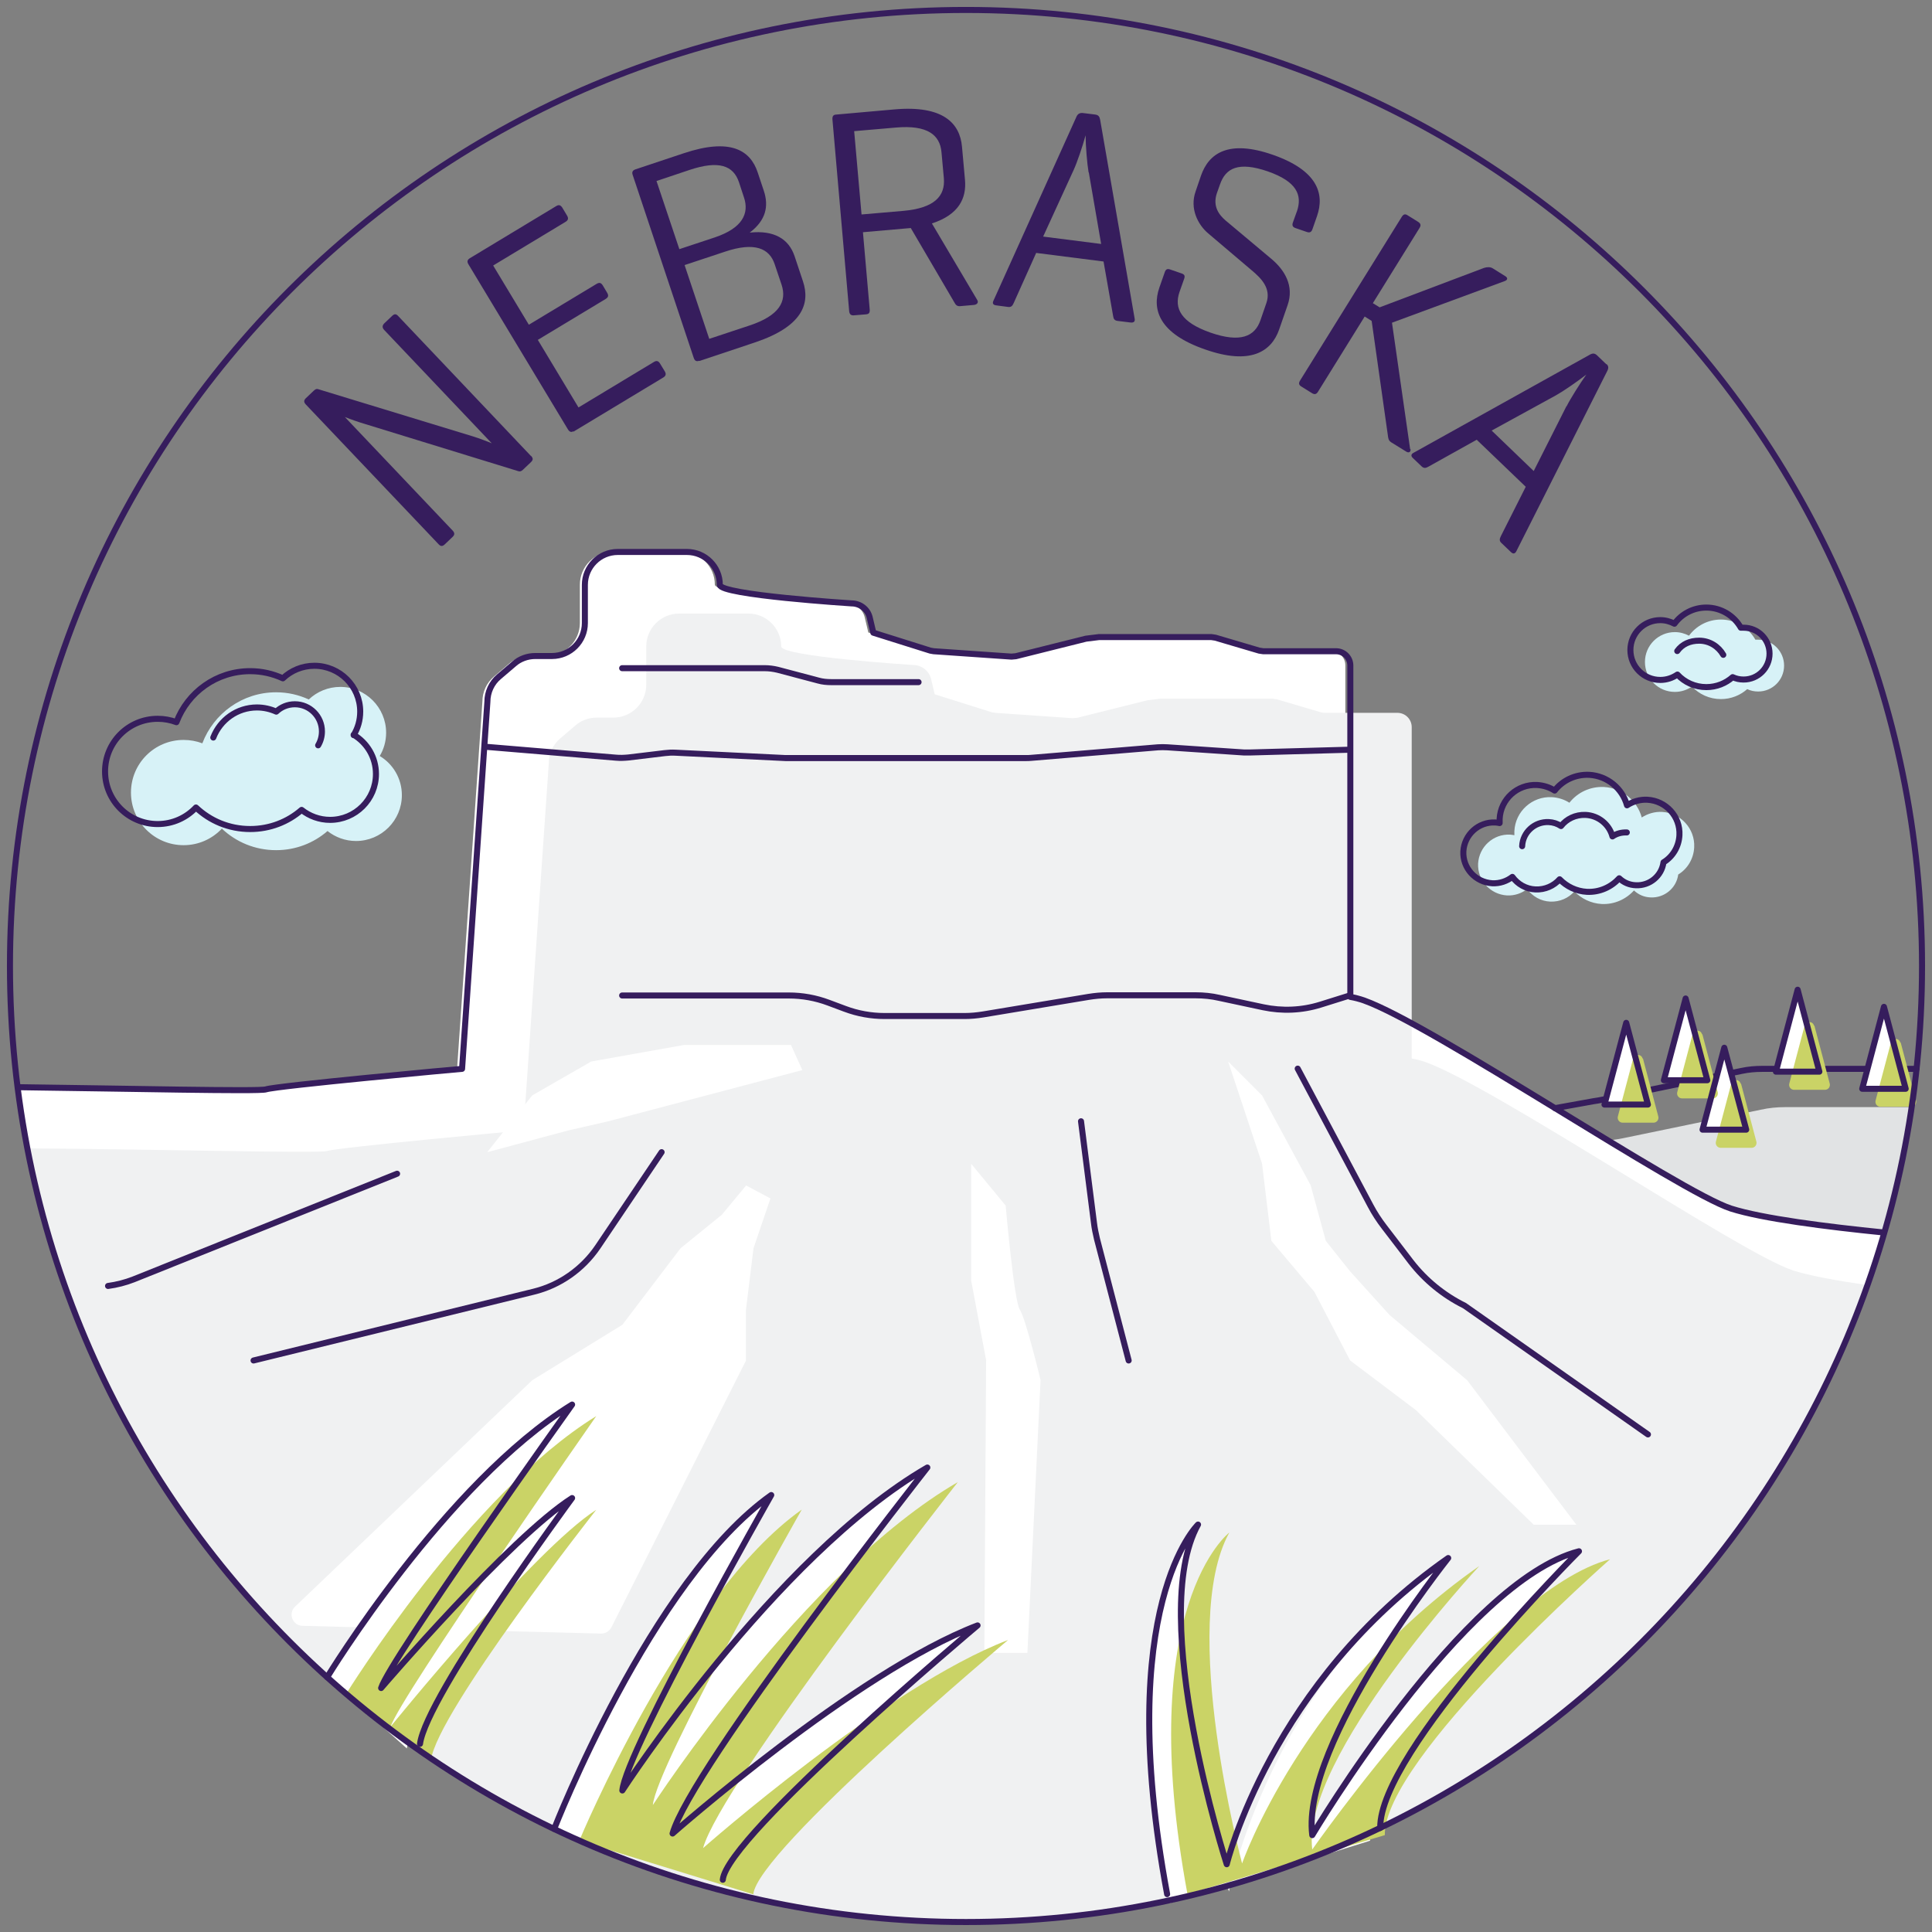 <svg width="320" height="320" viewBox="0 0 320 320" fill="none" xmlns="http://www.w3.org/2000/svg">
<rect x="0" y="0" width="320" height="320" fill="#808080" stroke="none"/>
<g clip-path="url(#clip0_3113_14216)">
<path d="M316.632 183.375H295.666C294.313 183.375 292.959 183.507 291.638 183.804L268.823 188.526C268.361 188.625 267.932 188.691 267.47 188.757L264.003 189.384C262.319 189.681 261.064 191.167 261.064 192.884V224.118C261.064 226.099 262.649 227.684 264.63 227.684H303.194C309.731 213.883 314.321 199.025 316.632 183.408V183.375Z" fill="#E1E3E4"/>
<path d="M312.043 204.209C302.303 203.252 291.242 201.865 285.894 200.148C277.375 197.408 236.467 169.74 225.11 165.679C224.35 165.415 223.591 165.216 222.831 165.084V110.21C222.831 108.89 221.775 107.833 220.454 107.833H208.403C208.172 107.833 207.974 107.767 207.743 107.734L200.479 105.588C200.248 105.588 200.017 105.522 199.819 105.489H181.197C180.471 105.588 179.777 105.654 179.051 105.753L167.429 108.658C167.165 108.658 166.934 108.691 166.703 108.725L153.826 107.833C153.628 107.8 153.463 107.767 153.265 107.734L143.822 104.762L143.228 102.253C142.897 100.866 141.643 99.909 140.223 99.909C140.223 99.909 118.399 98.522 118.399 96.838C118.399 93.834 115.956 91.391 112.951 91.391H101.494C98.49 91.391 96.046 93.834 96.046 96.838V103.178C96.046 106.182 93.603 108.625 90.599 108.625H87.825C86.537 108.625 85.25 109.088 84.292 109.946L81.816 112.059C80.594 113.083 79.901 114.602 79.901 116.219L75.708 177.004C75.51 177.004 44.969 179.81 43.219 180.404C42.13 180.767 20.933 180.272 2.972 180.074C12.844 258.06 79.373 318.349 160 318.349C232.109 318.349 292.893 270.144 312.043 204.209Z" fill="white"/>
<path d="M296.888 210.383C288.369 207.642 247.461 179.974 236.104 175.913C235.344 175.649 234.585 175.451 233.825 175.319V120.445C233.825 119.124 232.769 118.067 231.448 118.067H219.397C219.166 118.067 218.968 118.001 218.737 117.968L211.473 115.822C211.242 115.822 211.011 115.756 210.813 115.723H192.191C191.465 115.822 190.771 115.888 190.045 115.987L178.423 118.893C178.159 118.893 177.928 118.926 177.697 118.959L164.82 118.067C164.622 118.034 164.457 118.001 164.259 117.968L154.816 114.997L154.222 112.488C153.891 111.101 152.637 110.143 151.217 110.143C151.217 110.143 129.393 108.757 129.393 107.073C129.393 104.068 126.95 101.625 123.945 101.625H112.488C109.484 101.625 107.04 104.068 107.04 107.073V113.412C107.04 116.417 104.597 118.86 101.593 118.86H98.819C97.531 118.86 96.244 119.322 95.286 120.181L92.81 122.294C91.588 123.317 90.895 124.836 90.895 126.454L86.702 187.238C86.504 187.238 55.963 190.044 54.213 190.639C52.926 191.068 23.508 190.308 4.589 190.209C18.687 263.21 82.905 318.381 160.033 318.381C228.972 318.381 287.577 274.337 309.335 212.859C304.283 212.133 299.76 211.307 296.921 210.416L296.888 210.383Z" fill="#F0F1F2"/>
<path d="M87.957 75.507C88.287 75.87 88.353 76.135 87.957 76.531L86.603 77.818C86.306 78.082 86.141 78.115 85.877 78.049L60.553 70.257C59.529 69.96 58.11 69.465 57.119 69.069L74.981 87.888C75.311 88.252 75.344 88.549 74.981 88.912L73.628 90.2C73.264 90.53 72.967 90.497 72.637 90.134L50.648 66.989C50.318 66.626 50.285 66.329 50.648 65.965L52.002 64.678C52.266 64.447 52.464 64.38 52.662 64.447L78.415 72.305C79.273 72.569 80.858 73.163 81.453 73.427L63.623 54.641C63.293 54.277 63.293 53.947 63.623 53.584L64.977 52.296C65.373 51.933 65.638 51.999 65.968 52.362L87.924 75.507H87.957Z" fill="#361D5D"/>
<path d="M94.99 71.415C94.627 71.646 94.33 71.547 94.066 71.118L77.59 43.78C77.326 43.351 77.392 43.053 77.788 42.789L92.118 34.139C92.547 33.875 92.844 33.941 93.141 34.403L93.933 35.724C94.198 36.186 94.099 36.483 93.669 36.747L81.684 43.978L87.594 53.784L98.82 47.016C99.282 46.751 99.546 46.817 99.844 47.28L100.57 48.501C100.834 48.964 100.768 49.228 100.306 49.525L89.08 56.293L95.816 67.486L108.296 59.958C108.725 59.694 109.022 59.76 109.286 60.156L110.112 61.51C110.376 61.972 110.277 62.269 109.848 62.533L94.957 71.514L94.99 71.415Z" fill="#361D5D"/>
<path d="M115.79 59.756C115.328 59.921 115.064 59.756 114.899 59.261L104.796 28.984C104.631 28.522 104.763 28.225 105.225 28.06L113.248 25.385C120.941 22.81 124.276 24.857 125.497 28.555L126.521 31.625C127.346 34.135 126.884 36.479 124.177 38.526C128.238 38.097 130.648 39.583 131.605 42.422L132.992 46.582C134.247 50.313 132.86 54.077 125.134 56.685L115.856 59.789L115.79 59.756ZM108.725 29.942L112.522 41.267L118.399 39.319C122.922 37.8 124.144 35.389 123.219 32.682L122.394 30.173C121.469 27.432 119.092 26.508 114.172 28.159L108.758 29.975L108.725 29.942ZM113.38 43.875L117.474 56.124L124.144 53.912C129.129 52.261 130.351 49.884 129.459 47.176L128.304 43.743C127.445 41.167 125.035 40.012 120.049 41.696L113.38 43.908V43.875Z" fill="#361D5D"/>
<path d="M143.458 52.065L141.411 52.23C140.916 52.263 140.718 52.032 140.652 51.57L137.878 19.774C137.845 19.279 138.01 19.015 138.439 18.982L148.113 18.123C156.236 17.397 159.009 20.435 159.339 24.331L159.834 29.811C160.099 32.849 158.811 35.556 154.354 37.009L161.881 49.721C162.113 50.15 161.782 50.48 161.254 50.513L159.009 50.711C158.481 50.744 158.283 50.48 158.051 50.051L150.854 37.769L142.93 38.462L144.052 51.273C144.085 51.768 143.953 52.032 143.425 52.065H143.458ZM141.477 21.722L142.699 35.523L149.599 34.929C154.816 34.467 156.566 32.453 156.335 29.547L155.938 25.189C155.674 22.35 153.627 20.666 148.377 21.128L141.477 21.722Z" fill="#361D5D"/>
<path d="M181.428 18.979C181.923 19.045 182.121 19.309 182.22 19.837L187.932 52.755C188.031 53.25 187.8 53.481 187.239 53.415L185.092 53.151C184.597 53.085 184.432 52.821 184.366 52.326L182.781 43.312L171.622 41.892L167.891 50.213C167.693 50.675 167.461 50.906 166.966 50.84L164.985 50.576C164.49 50.51 164.325 50.246 164.556 49.783L178.291 19.342C178.489 18.88 178.819 18.681 179.315 18.715L181.461 18.979H181.428ZM180.305 28.553C180.074 27.233 179.81 24.129 179.81 22.412C179.281 24.327 178.39 26.936 177.829 28.157L172.777 39.185L182.385 40.407L180.338 28.553H180.305Z" fill="#361D5D"/>
<path d="M214.808 35.025C215.732 32.317 214.808 30.072 209.987 28.388C205.101 26.704 202.987 27.86 202.063 30.567L201.568 31.954C200.775 34.232 201.997 35.652 202.987 36.511L210.548 42.85C212.727 44.666 214.411 47.307 213.256 50.576L211.869 54.571C210.581 58.269 207.082 60.514 199.587 57.873C192.059 55.264 190.738 51.335 192.026 47.637L192.917 45.095C193.082 44.6 193.347 44.468 193.809 44.633L195.724 45.293C196.186 45.458 196.318 45.689 196.12 46.218L195.361 48.364C194.436 51.071 195.592 53.382 200.511 55.099C205.464 56.816 207.841 55.726 208.765 53.052L209.756 50.179C210.581 47.769 208.897 46.085 207.313 44.765L200.115 38.657C198.431 37.237 197.011 34.562 198.035 31.69L198.926 29.082C200.214 25.384 203.483 23.073 210.845 25.648C218.208 28.223 219.43 32.086 218.142 35.784L217.383 37.963C217.218 38.425 216.954 38.591 216.458 38.425L214.543 37.765C214.081 37.6 213.982 37.303 214.147 36.841L214.775 35.091L214.808 35.025Z" fill="#361D5D"/>
<path d="M233.628 74.382C233.694 74.845 233.363 75.076 232.934 74.812L230.425 73.26C229.963 72.963 229.93 72.566 229.864 72.038L227.189 53.153L226.034 52.426L218.308 64.874C218.044 65.303 217.746 65.402 217.284 65.105L215.534 64.015C215.105 63.751 215.072 63.454 215.336 63.025L232.175 35.918C232.439 35.488 232.736 35.389 233.132 35.654L234.882 36.743C235.344 37.04 235.377 37.337 235.113 37.767L227.387 50.214L228.51 50.907L245.811 44.37C246.24 44.238 246.801 44.172 247.231 44.436L249.344 45.757C249.773 46.021 249.707 46.384 249.245 46.549L230.557 53.45L233.562 74.382H233.628Z" fill="#361D5D"/>
<path d="M266.083 60.288C266.447 60.618 266.447 60.981 266.215 61.443L251.16 91.29C250.929 91.753 250.598 91.786 250.235 91.422L248.683 89.937C248.32 89.607 248.353 89.276 248.584 88.814L252.712 80.626L244.589 72.834L236.599 77.291C236.137 77.555 235.84 77.588 235.477 77.258L234.024 75.872C233.661 75.541 233.694 75.211 234.156 74.98L263.343 58.736C263.805 58.472 264.168 58.505 264.532 58.868L266.083 60.354V60.288ZM259.48 67.287C260.074 66.099 261.725 63.457 262.749 62.038C261.164 63.259 258.919 64.811 257.73 65.471L247.066 71.315L254.032 78.018L259.447 67.287H259.48Z" fill="#361D5D"/>
<path d="M257.565 183.543L263.971 182.388C264.433 182.322 264.862 182.256 265.324 182.157L288.502 177.369C289.592 177.138 290.714 177.039 291.837 177.039H317.425" stroke="#361D5D" stroke-linecap="round" stroke-linejoin="round"/>
<path d="M80.693 123.711L102.022 125.494C102.716 125.56 103.409 125.527 104.102 125.461L110.144 124.734C110.706 124.668 111.3 124.635 111.861 124.668L130.12 125.56H169.905C170.202 125.56 170.466 125.56 170.764 125.527L191.795 123.777C192.324 123.744 192.819 123.744 193.347 123.777L206.059 124.635C206.389 124.635 206.719 124.635 207.016 124.635L223.624 124.173" stroke="#361D5D" stroke-linecap="round" stroke-linejoin="round"/>
<path d="M103.046 110.672H126.653C127.379 110.672 128.106 110.771 128.799 110.936L135.535 112.719C136.228 112.917 136.954 112.983 137.681 112.983H152.142" stroke="#361D5D" stroke-linecap="round" stroke-linejoin="round"/>
<path d="M103.046 164.885H130.648C132.893 164.885 135.105 165.281 137.218 166.073L139.959 167.097C142.072 167.889 144.284 168.285 146.529 168.285H159.769C160.792 168.285 161.816 168.186 162.84 168.021L180.305 165.116C181.329 164.951 182.353 164.852 183.376 164.852H198.036C199.356 164.852 200.677 164.984 201.965 165.281L209.228 166.833C212.365 167.493 215.634 167.361 218.704 166.403L223.657 164.852" stroke="#361D5D" stroke-linecap="round" stroke-linejoin="round"/>
<path d="M312.043 204.142C302.501 203.184 291.903 201.83 286.719 200.18C278.201 197.439 237.293 169.771 225.935 165.71C225.175 165.446 224.416 165.248 223.657 165.116V110.242C223.657 108.921 222.6 107.864 221.279 107.864H209.228L208.568 107.765L201.304 105.619L200.644 105.52H182.022L179.876 105.784L168.254 108.69L167.528 108.756L154.651 107.864L154.09 107.765L144.647 104.794L144.053 102.284C143.723 100.898 142.468 99.94 141.048 99.94C141.048 99.94 119.224 98.553 119.224 96.87C119.224 93.865 116.781 91.422 113.776 91.422H102.319C99.315 91.422 96.872 93.865 96.872 96.87V103.209C96.872 106.213 94.428 108.657 91.424 108.657H88.65C87.363 108.657 86.075 109.119 85.118 109.977L82.641 112.09C81.42 113.114 80.726 114.633 80.726 116.251L76.533 177.035C76.335 177.035 45.794 179.841 44.044 180.436C42.955 180.799 21.065 180.303 2.938 180.072" stroke="#361D5D" stroke-linecap="round" stroke-linejoin="round"/>
<path d="M214.94 177L226.992 199.683C227.652 200.937 228.411 202.093 229.27 203.215L233.694 208.993C236.071 212.064 239.109 214.54 242.576 216.257L272.951 237.586" stroke="#361D5D" stroke-linecap="round" stroke-linejoin="round"/>
<path d="M179.051 185.719L181.197 202.557C181.296 203.449 181.494 204.34 181.692 205.199L186.942 225.339" stroke="#361D5D" stroke-linecap="round" stroke-linejoin="round"/>
<path d="M109.583 190.836L99.017 206.519C96.508 210.217 92.711 212.891 88.386 213.948L41.997 225.339" stroke="#361D5D" stroke-linecap="round" stroke-linejoin="round"/>
<path d="M65.77 194.406L22.122 211.905C20.768 212.433 19.348 212.797 17.895 212.995" stroke="#361D5D" stroke-linecap="round" stroke-linejoin="round"/>
<path d="M280.611 140.354C280.776 137.251 278.365 134.643 275.295 134.477C274.073 134.411 272.885 134.775 271.927 135.402C271.168 132.629 268.691 130.515 265.654 130.35C263.343 130.251 261.263 131.275 259.942 132.959C259.117 132.43 258.126 132.1 257.036 132.034C253.768 131.869 250.994 134.378 250.829 137.647C250.829 137.878 250.829 138.109 250.829 138.34C250.598 138.307 250.334 138.241 250.103 138.241C247.33 138.109 244.985 140.255 244.82 143.029C244.688 145.802 246.834 148.146 249.608 148.312C250.862 148.378 252.051 147.948 252.942 147.255C253.801 148.444 255.188 149.269 256.772 149.335C258.357 149.401 259.81 148.741 260.767 147.651C261.923 148.84 263.508 149.632 265.291 149.731C267.404 149.83 269.319 148.939 270.639 147.486C271.366 148.179 272.323 148.609 273.413 148.642C275.691 148.741 277.672 147.09 277.969 144.845C279.488 143.92 280.512 142.269 280.611 140.354Z" fill="#D7F2F7"/>
<path d="M278.167 138.339C278.332 135.235 275.922 132.627 272.851 132.462C271.63 132.396 270.441 132.759 269.484 133.386C268.724 130.613 266.248 128.5 263.211 128.335C260.899 128.236 258.819 129.259 257.499 130.943C256.673 130.415 255.683 130.085 254.593 130.019C251.324 129.854 248.551 132.363 248.386 135.631C248.386 135.863 248.386 136.094 248.386 136.325C248.155 136.292 247.891 136.226 247.66 136.226C244.886 136.094 242.542 138.24 242.377 141.013C242.245 143.787 244.391 146.131 247.164 146.296C248.419 146.362 249.608 145.933 250.499 145.239C251.357 146.428 252.744 147.253 254.329 147.319C255.914 147.385 257.367 146.725 258.324 145.636C259.48 146.824 261.064 147.617 262.847 147.716C264.96 147.815 266.875 146.923 268.196 145.471C268.922 146.164 269.88 146.593 270.97 146.626C273.248 146.725 275.229 145.074 275.526 142.829C277.045 141.905 278.068 140.254 278.167 138.339Z" stroke="#361D5D" stroke-linejoin="round"/>
<path d="M269.451 137.878C268.56 137.845 267.734 138.076 267.074 138.539C266.546 136.558 264.763 135.072 262.617 134.973C260.966 134.907 259.48 135.633 258.555 136.822C257.961 136.426 257.268 136.195 256.508 136.162C254.197 136.062 252.216 137.845 252.117 140.157" stroke="#361D5D" stroke-linecap="round" stroke-linejoin="round"/>
<path d="M291.209 105.952C291.209 105.952 290.912 105.952 290.746 105.952C289.624 103.971 287.478 102.617 285.035 102.617C282.855 102.617 280.94 103.674 279.752 105.292C279.058 104.928 278.266 104.697 277.408 104.697C274.667 104.697 272.455 106.909 272.455 109.65C272.455 112.39 274.667 114.602 277.408 114.602C278.464 114.602 279.422 114.272 280.247 113.711C281.436 114.999 283.153 115.791 285.035 115.791C286.718 115.791 288.237 115.164 289.393 114.14C289.954 114.404 290.548 114.536 291.209 114.536C293.586 114.536 295.501 112.621 295.501 110.244C295.501 107.867 293.586 105.952 291.209 105.952Z" fill="#D7F2F7"/>
<path d="M288.799 103.968C288.799 103.968 288.501 103.968 288.336 103.968C287.214 101.987 285.068 100.633 282.624 100.633C280.445 100.633 278.53 101.689 277.342 103.307C276.648 102.944 275.856 102.713 274.997 102.713C272.257 102.713 270.045 104.925 270.045 107.665C270.045 110.406 272.257 112.618 274.997 112.618C276.054 112.618 277.011 112.288 277.837 111.727C279.026 113.014 280.742 113.807 282.624 113.807C284.308 113.807 285.827 113.179 286.983 112.156C287.544 112.42 288.138 112.552 288.799 112.552C291.176 112.552 293.091 110.637 293.091 108.26C293.091 105.883 291.176 103.968 288.799 103.968Z" stroke="#361D5D" stroke-linejoin="round"/>
<path d="M285.431 108.461C284.638 107.075 283.152 106.117 281.436 106.117C279.917 106.117 278.629 106.678 277.804 107.834" stroke="#361D5D" stroke-linecap="round" stroke-linejoin="round"/>
<path d="M62.864 125.263C63.558 124.141 63.954 122.787 63.954 121.367C63.954 117.174 60.553 113.773 56.36 113.773C54.346 113.773 52.497 114.566 51.144 115.854C49.493 115.094 47.677 114.665 45.729 114.665C40.149 114.665 35.394 118.165 33.512 123.117C32.555 122.754 31.498 122.556 30.409 122.556C25.588 122.556 21.692 126.452 21.692 131.272C21.692 136.093 25.588 139.989 30.409 139.989C32.918 139.989 35.163 138.932 36.748 137.248C39.092 139.461 42.229 140.814 45.729 140.814C48.997 140.814 51.969 139.626 54.247 137.645C55.535 138.668 57.186 139.296 58.968 139.296C63.162 139.296 66.562 135.895 66.562 131.702C66.562 128.928 65.077 126.518 62.864 125.197V125.263Z" fill="#D7F2F7"/>
<path d="M58.572 121.763C59.266 120.641 59.662 119.287 59.662 117.867C59.662 113.674 56.261 110.273 52.068 110.273C50.054 110.273 48.205 111.066 46.852 112.353C45.201 111.594 43.385 111.165 41.437 111.165C35.857 111.165 31.102 114.665 29.221 119.617C28.263 119.254 27.206 119.056 26.117 119.056C21.296 119.056 17.4 122.952 17.4 127.772C17.4 132.593 21.296 136.489 26.117 136.489C28.626 136.489 30.871 135.432 32.456 133.748C34.8 135.961 37.937 137.314 41.437 137.314C44.705 137.314 47.677 136.126 49.955 134.145C51.243 135.168 52.894 135.796 54.676 135.796C58.87 135.796 62.27 132.395 62.27 128.202C62.27 125.428 60.785 123.018 58.572 121.697V121.763Z" stroke="#361D5D" stroke-linejoin="round"/>
<path d="M52.695 123.45C53.091 122.79 53.322 121.997 53.322 121.139C53.322 118.662 51.308 116.648 48.832 116.648C47.643 116.648 46.554 117.111 45.761 117.87C44.804 117.441 43.714 117.177 42.559 117.177C39.257 117.177 36.451 119.257 35.328 122.162" stroke="#361D5D" stroke-linecap="round" stroke-linejoin="round"/>
<path d="M297.746 163.93L301.345 177.5H294.147L297.746 163.93Z" fill="white"/>
<path d="M312.042 166.766L315.641 180.336H308.443L312.042 166.766Z" fill="white"/>
<path d="M269.352 169.414L272.951 182.951H265.753L269.352 169.414Z" fill="white"/>
<path d="M279.191 165.383L282.789 178.92H275.592L279.191 165.383Z" fill="white"/>
<path d="M285.596 173.539L289.228 187.109H281.997L285.596 173.539Z" fill="white"/>
<path d="M300.52 169.876L303.062 179.483C303.194 180.012 302.798 180.507 302.27 180.507H297.152C296.624 180.507 296.228 180.012 296.36 179.483L298.902 169.876C299.1 169.083 300.256 169.083 300.454 169.876H300.52Z" fill="#CAD366"/>
<path d="M314.816 172.68L317.358 182.288C317.49 182.816 317.094 183.312 316.566 183.312H311.448C310.92 183.312 310.523 182.816 310.655 182.288L313.198 172.68C313.396 171.888 314.551 171.888 314.75 172.68H314.816Z" fill="#CAD366"/>
<path d="M272.125 175.321L274.667 184.929C274.8 185.457 274.403 185.952 273.875 185.952H268.757C268.229 185.952 267.833 185.457 267.965 184.929L270.507 175.321C270.705 174.528 271.861 174.528 272.059 175.321H272.125Z" fill="#CAD366"/>
<path d="M281.964 171.297L284.506 180.905C284.638 181.434 284.242 181.929 283.714 181.929H278.596C278.068 181.929 277.672 181.434 277.804 180.905L280.346 171.297C280.544 170.505 281.7 170.505 281.898 171.297H281.964Z" fill="#CAD366"/>
<path d="M288.369 179.485L290.912 189.093C291.044 189.621 290.647 190.116 290.119 190.116H285.002C284.473 190.116 284.077 189.621 284.209 189.093L286.751 179.485C286.95 178.693 288.105 178.693 288.303 179.485H288.369Z" fill="#CAD366"/>
<path d="M297.746 163.93L301.345 177.5H294.147L297.746 163.93Z" stroke="#361D5D" stroke-linecap="round" stroke-linejoin="round"/>
<path d="M312.042 166.766L315.641 180.336H308.443L312.042 166.766Z" stroke="#361D5D" stroke-linecap="round" stroke-linejoin="round"/>
<path d="M269.352 169.414L272.951 182.951H265.753L269.352 169.414Z" stroke="#361D5D" stroke-linecap="round" stroke-linejoin="round"/>
<path d="M279.191 165.383L282.789 178.92H275.592L279.191 165.383Z" stroke="#361D5D" stroke-linecap="round" stroke-linejoin="round"/>
<path d="M285.596 173.539L289.228 187.109H281.997L285.596 173.539Z" stroke="#361D5D" stroke-linecap="round" stroke-linejoin="round"/>
<path d="M226.925 304.879C226.727 292.167 261.494 256.938 261.494 256.938C242.311 261.891 214.907 307.256 214.907 307.256C213.025 292.002 239.835 258.061 239.835 258.061C210.483 278.564 203.549 313.298 203.549 313.298C203.549 313.298 189.946 267.867 198.431 252.547C198.431 252.547 184.663 267.438 193.578 315.279" fill="white"/>
<path d="M229.369 303.956C229.171 291.244 266.678 258.26 266.678 258.26C247.495 263.213 217.35 306.333 217.35 306.333C215.469 291.079 245.019 259.383 245.019 259.383C215.667 279.886 205.729 308.644 205.729 308.644C205.729 308.644 195.13 269.156 203.615 253.836C203.615 253.836 187.8 265.887 196.682 313.729" fill="#CAD366"/>
<path d="M228.609 302.767C228.411 290.056 261.527 256.94 261.527 256.94C242.344 261.892 217.35 303.956 217.35 303.956C215.469 288.702 239.868 258.062 239.868 258.062C210.516 278.566 203.186 308.776 203.186 308.776C203.186 308.776 189.946 267.835 198.432 252.516C198.432 252.516 184.4 265.887 193.314 313.729" stroke="#361D5D" stroke-linecap="round" stroke-linejoin="round"/>
<path d="M209.03 181.425L217.086 196.316L219.595 205.528L223.623 210.579L230.161 217.81L243.004 228.607L261.098 252.544H254.032L234.519 233.559L223.623 225.338L217.713 213.98L210.582 205.528L209.03 192.717L203.417 175.812L209.03 181.425Z" fill="white"/>
<path d="M48.898 266.083L88.155 228.609L103.079 219.43L112.72 206.752L119.554 201.205L123.582 196.352L127.61 198.498L124.804 206.752L123.549 216.987V225.373L101.263 269.55C100.933 270.177 100.272 270.574 99.579 270.574L50.087 269.286C48.469 269.253 47.676 267.239 48.865 266.116L48.898 266.083Z" fill="white"/>
<path d="M160.858 192.719V212.1L163.334 225.306L163.037 273.775H170.169L172.348 228.575C172.348 228.575 169.872 218.307 168.914 216.92C167.957 215.533 166.57 199.685 166.57 199.685L160.825 192.719H160.858Z" fill="white"/>
<path d="M80.693 190.841L88.155 181.431L97.928 175.819L113.314 173.078H131.011L132.893 177.238L100.735 185.724L94.098 187.242L80.693 190.841Z" fill="white"/>
<path d="M91.787 302.93C91.787 302.93 107.833 261.692 127.743 247.627C127.743 247.627 103.673 290.02 103.079 296.558C103.079 296.558 128.271 257.73 153.595 243.07C153.595 243.07 114.371 292.992 111.399 303.689C111.399 303.689 141.709 276.946 161.915 269.22C161.915 269.22 120.314 304.152 119.719 311.349" fill="white"/>
<path d="M95.947 304.882C95.947 304.882 112.918 264.106 132.794 250.041C132.794 250.041 108.725 292.434 108.131 298.972C108.131 298.972 133.322 260.144 158.646 245.484C158.646 245.484 119.422 295.406 116.451 306.103C116.451 306.103 146.76 279.36 166.967 271.634C166.967 271.634 125.365 306.566 124.771 313.763" fill="#CAD366"/>
<path d="M91.787 302.93C91.787 302.93 107.833 261.692 127.743 247.627C127.743 247.627 103.673 290.02 103.079 296.558C103.079 296.558 128.271 257.73 153.595 243.07C153.595 243.07 114.371 292.992 111.399 303.689C111.399 303.689 141.709 276.946 161.915 269.22C161.915 269.22 120.314 304.152 119.719 311.349" stroke="#361D5D" stroke-linecap="round" stroke-linejoin="round"/>
<path d="M54.181 277.808C54.181 277.808 73.793 245.583 94.758 232.641C94.758 232.641 62.138 279.36 60.718 284.048C60.718 284.048 84.49 254.696 94.758 248.159C94.758 248.159 68.444 281.605 67.387 289.595" fill="white"/>
<path d="M57.317 280.58C57.317 280.58 77.755 247.497 98.754 234.555C98.754 234.555 66.133 281.274 64.713 285.962C64.713 285.962 88.485 256.61 98.754 250.073C98.754 250.073 72.439 283.519 71.383 291.509" fill="#CAD366"/>
<path d="M54.181 277.808C54.181 277.808 73.793 245.583 94.758 232.641C94.758 232.641 64.548 274.935 63.128 279.591C63.128 279.591 84.49 254.663 94.758 248.126C94.758 248.126 70.623 280.878 69.567 288.835" stroke="#361D5D" stroke-linecap="round" stroke-linejoin="round"/>
<path d="M160 318.347C247.453 318.347 318.349 247.451 318.349 159.998C318.349 72.544 247.453 1.648 160 1.648C72.546 1.648 1.65 72.544 1.65 159.998C1.65 247.451 72.546 318.347 160 318.347Z" stroke="#361D5D" stroke-miterlimit="10"/>
</g>
<defs>
<clipPath id="clip0_3113_14216">
<rect width="320" height="320" fill="white"/>
</clipPath>
</defs>
</svg>
